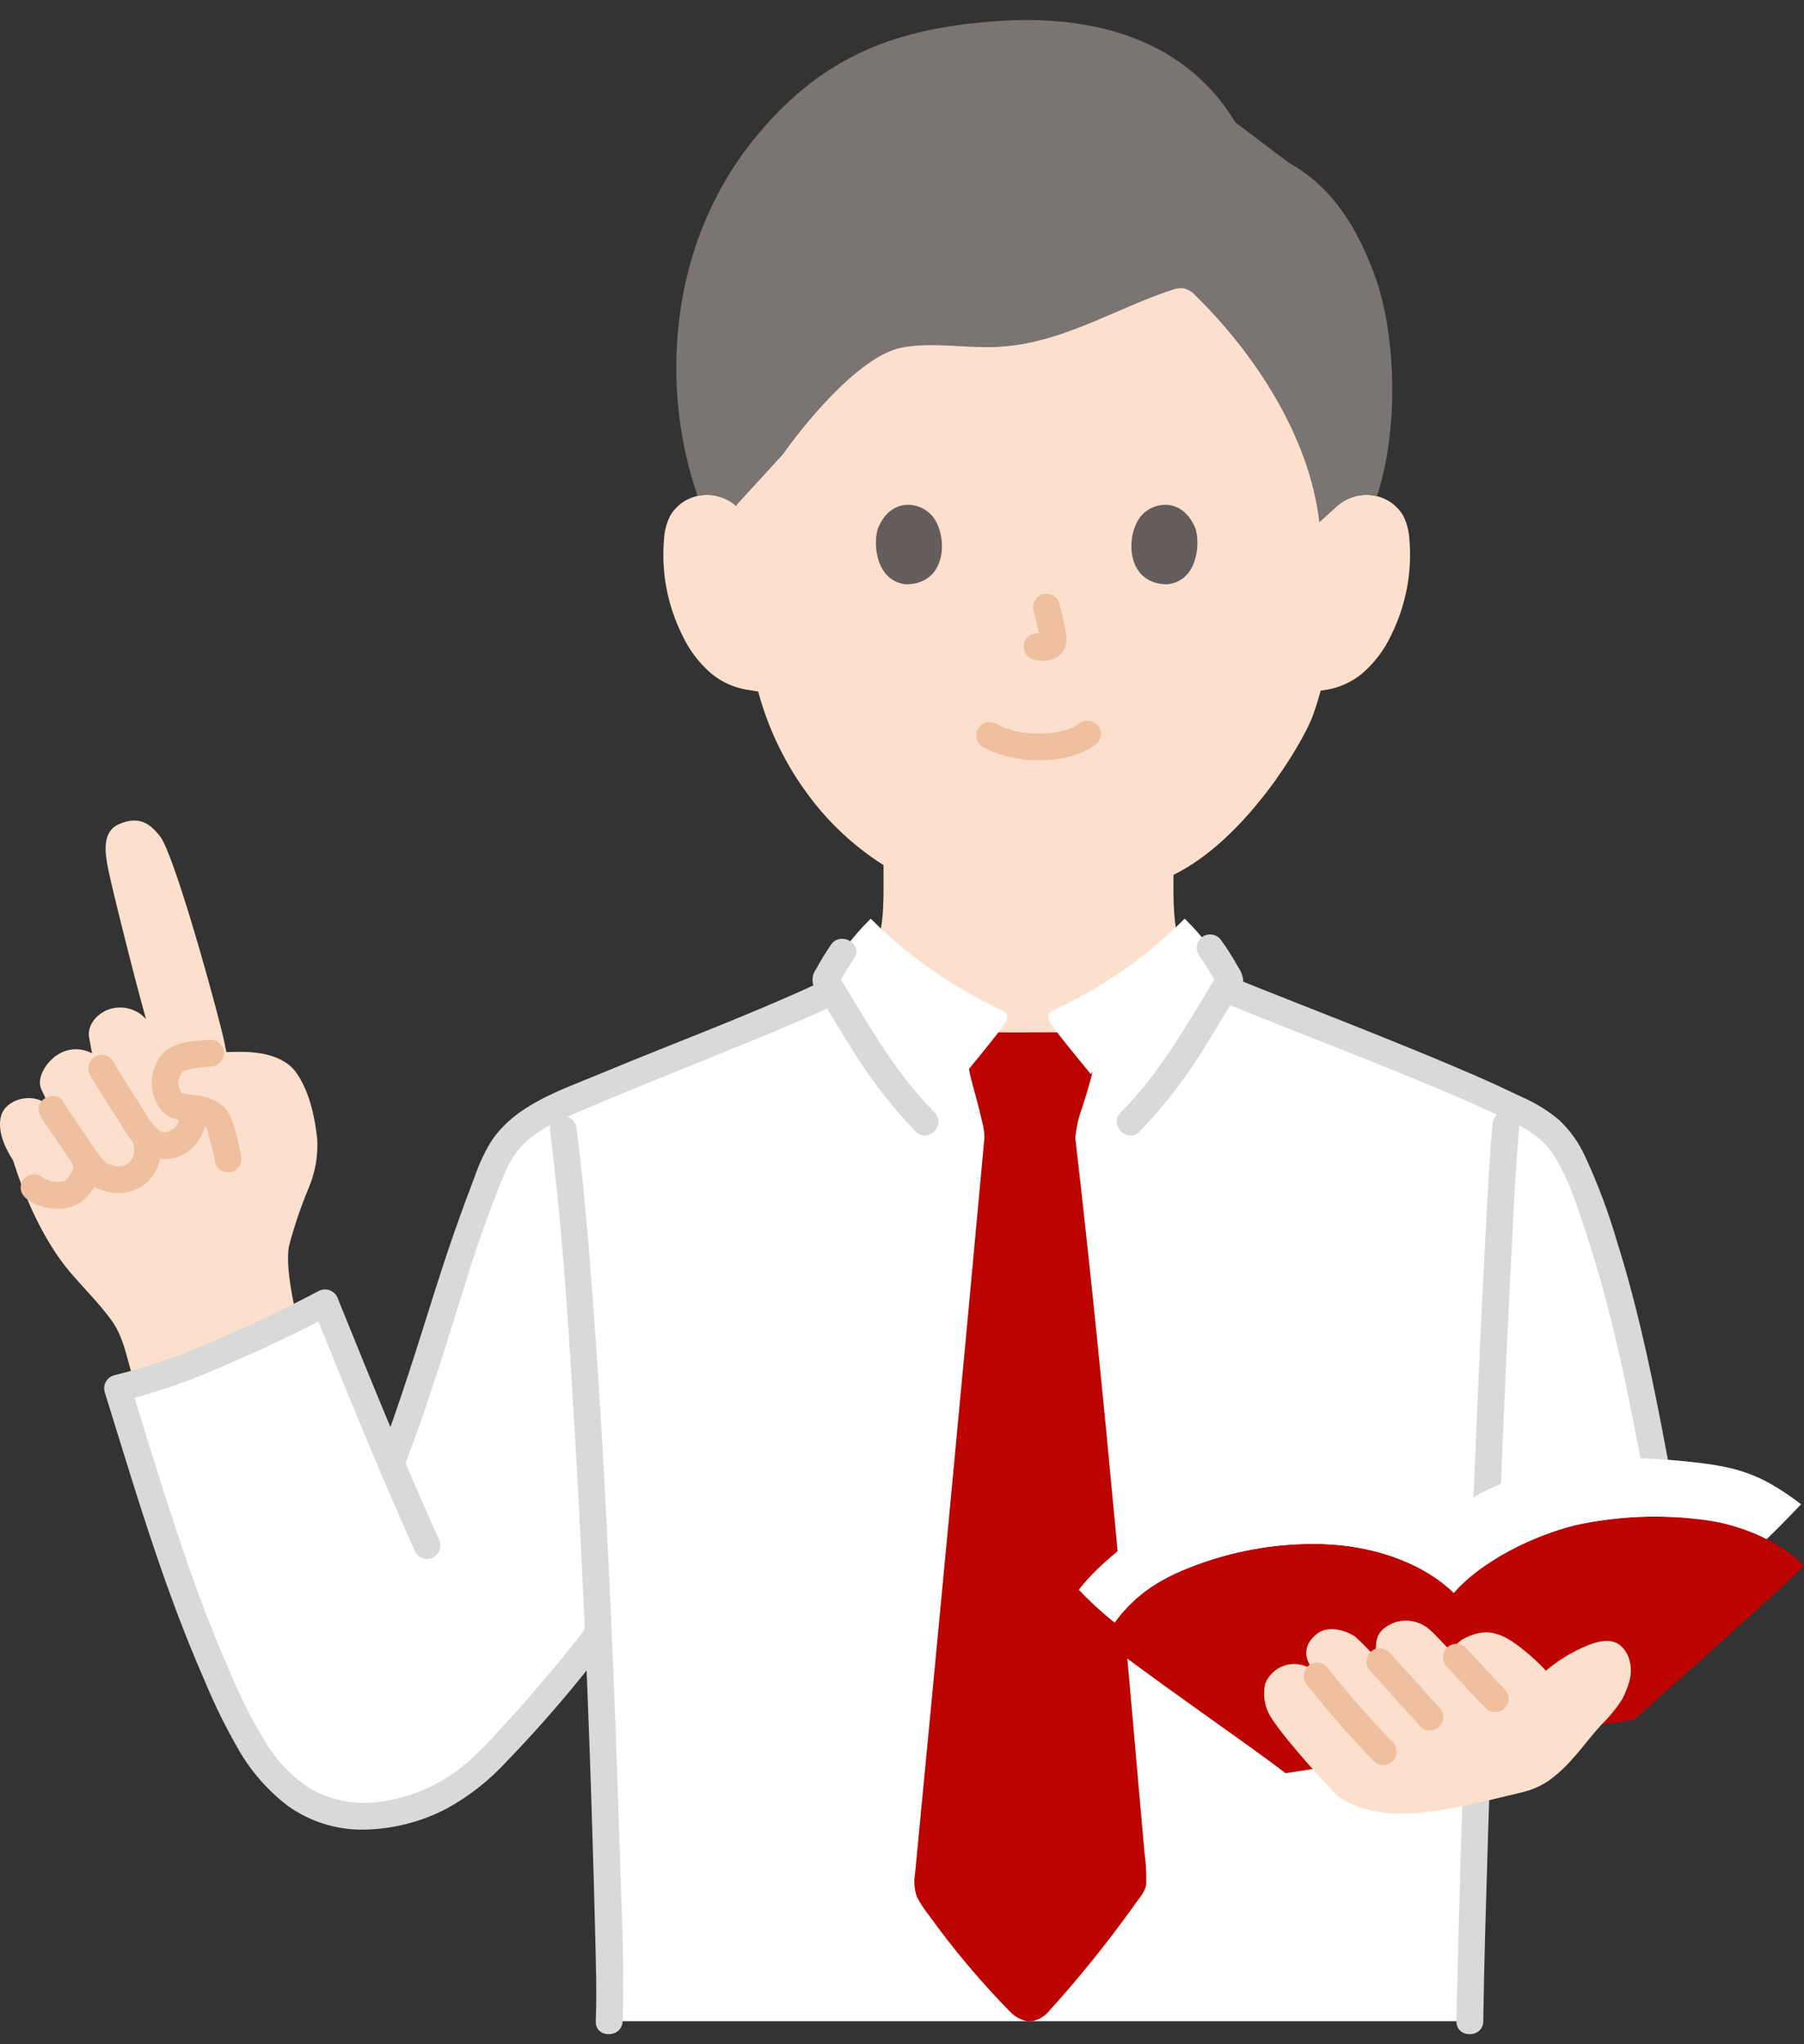 <svg width="60" height="68" viewBox="0 0 60 68" fill="none" xmlns="http://www.w3.org/2000/svg">
<rect x="0" y="0" width="60" height="68" fill="#333333" stroke="none"/>
<g clip-path="url(#clip0_712_10556)">
<path d="M44.467 16.828C44.629 16.687 44.819 16.583 45.025 16.523C45.23 16.462 45.447 16.447 45.658 16.478C45.866 16.508 46.065 16.584 46.24 16.7C46.415 16.817 46.561 16.972 46.669 17.153C46.794 17.403 46.864 17.676 46.877 17.955C46.968 19.048 46.758 20.144 46.27 21.125C46.04 21.621 45.706 22.061 45.291 22.415C44.954 22.689 44.552 22.871 44.124 22.943L43.925 22.974C43.829 23.334 43.721 23.637 43.668 23.798C43.328 24.725 41.425 27.933 39.03 29.1C39.024 29.91 39.008 30.837 39.29 31.538C39.771 32.729 42.36 34.23 42.539 34.308C42.539 34.308 41.132 39.742 34.442 39.742C25.934 39.742 26.281 34.099 26.281 34.099C26.459 34.021 28.644 32.729 29.125 31.538C29.444 30.742 29.379 29.654 29.385 28.777C28.536 28.239 27.78 27.566 27.146 26.785C26.245 25.674 25.587 24.385 25.216 23.002L24.836 22.943C24.408 22.871 24.006 22.689 23.669 22.415C23.254 22.061 22.92 21.621 22.69 21.125C22.202 20.144 21.992 19.048 22.083 17.955C22.096 17.676 22.167 17.403 22.291 17.153C22.399 16.972 22.545 16.817 22.72 16.7C22.895 16.584 23.094 16.508 23.302 16.478C23.514 16.447 23.73 16.462 23.935 16.523C24.141 16.583 24.331 16.687 24.493 16.828C24.493 16.828 25.439 7.919 34.524 7.919C43.61 7.919 44.467 16.828 44.467 16.828Z" fill="#FCE0CD"/>
<path d="M45.992 10.075C45.907 9.709 45.798 9.349 45.663 8.998C45.17 7.731 44.413 6.27 42.881 5.425L41.084 4.068C39.291 1.086 35.984 0.503 33.167 0.701C29.822 0.936 27.436 1.839 25.262 4.403C22.094 8.141 22.005 13.084 23.202 16.497C23.231 16.488 23.261 16.482 23.29 16.478C23.501 16.447 23.715 16.462 23.919 16.522C24.123 16.582 24.312 16.685 24.472 16.825L26.041 15.111C26.697 14.174 28.558 11.852 29.972 11.568C30.983 11.365 32.06 11.585 33.109 11.543C35.01 11.466 36.582 10.562 38.268 9.902C38.493 9.814 38.719 9.731 38.949 9.654C39.076 9.603 39.212 9.58 39.349 9.588C39.506 9.618 39.648 9.701 39.752 9.822C41.71 11.741 43.549 14.499 43.88 17.375C44.183 17.098 44.485 16.825 44.485 16.825C44.645 16.685 44.834 16.582 45.038 16.522C45.242 16.462 45.456 16.447 45.667 16.478C45.711 16.484 45.755 16.493 45.798 16.505C46.452 14.471 46.432 11.948 45.992 10.075Z" fill="#7A7473"/>
<path d="M20.262 67.234C20.271 66.982 20.279 66.76 20.288 66.575C20.232 63.3 20.098 58.866 19.901 54.336L19.808 54.459L19.498 54.865C18.655 55.934 16.895 58.023 15.77 59.011C14.649 59.996 12.896 60.599 11.42 60.363C9.122 59.989 8.116 57.794 7.178 55.652C5.829 52.571 4.869 49.257 3.91 46.18C5.832 45.76 8.893 44.352 10.815 43.336C11.575 45.211 12.244 46.882 13.01 48.683C14.389 45.095 14.744 43.132 16.096 39.585C16.348 38.927 16.536 38.335 17.015 37.818C17.465 37.334 18.06 37.032 18.661 36.76C20.507 35.922 24.93 34.221 27.168 33.214C27.579 32.215 28.189 31.311 28.962 30.559C30.21 31.813 31.67 32.834 33.274 33.577C33.363 33.617 33.463 33.667 33.492 33.761C33.506 33.846 33.488 33.933 33.442 34.005C33.371 34.123 33.292 34.235 33.206 34.342C33.898 34.342 34.439 34.34 35.156 34.339C35.07 34.234 34.991 34.122 34.921 34.006C34.875 33.933 34.857 33.846 34.871 33.761C34.9 33.668 35 33.618 35.089 33.577C36.692 32.835 38.152 31.813 39.4 30.559C40.129 31.265 40.713 32.109 41.117 33.041C43.08 33.83 48.087 35.763 49.972 36.678C50.578 36.972 51.242 37.236 51.701 37.73C52.19 38.256 52.473 38.964 52.729 39.635C54.092 43.209 54.665 46.719 55.408 50.618H49.418C49.188 56.332 48.975 62.633 48.887 66.977C48.885 67.065 48.885 67.15 48.884 67.234L20.262 67.234Z" fill="white"/>
<path d="M34.889 66.897C35.866 65.818 36.783 64.685 37.634 63.503C37.885 63.135 38.099 62.937 38.123 62.662C38.132 62.302 38.111 61.943 38.061 61.587C37.538 55.688 36.763 46.467 35.765 37.86C35.794 37.509 35.872 37.163 35.997 36.834C36.141 36.39 36.441 35.373 36.283 35.735C36.122 35.54 35.963 35.346 35.814 35.162C35.553 34.841 35.32 34.551 35.157 34.339C34.44 34.339 33.899 34.34 33.206 34.341C33.043 34.553 32.811 34.842 32.551 35.162C32.446 35.291 32.337 35.423 32.226 35.559C32.311 36.016 32.474 36.502 32.581 36.961C32.6 37.051 32.623 37.139 32.646 37.23C32.702 37.424 32.735 37.625 32.743 37.827C32.018 45.752 31.086 55.547 30.434 62.326C30.388 62.583 30.409 62.848 30.494 63.094C30.605 63.309 30.737 63.513 30.889 63.701C31.71 64.844 32.617 65.922 33.602 66.926C33.766 67.094 33.979 67.205 34.209 67.244C34.337 67.237 34.462 67.205 34.577 67.148C34.691 67.091 34.793 67.011 34.875 66.912L34.889 66.897Z" fill="#BD0300"/>
<path d="M37.903 37.642C38.765 36.741 39.524 35.745 40.165 34.672C40.487 34.156 40.797 33.631 41.113 33.11C41.235 32.964 41.317 32.787 41.349 32.598C41.327 32.438 41.266 32.286 41.172 32.155C41.009 31.86 40.829 31.575 40.633 31.301C40.571 31.201 40.474 31.128 40.36 31.099C40.246 31.069 40.126 31.084 40.023 31.14C39.922 31.201 39.848 31.299 39.818 31.414C39.788 31.528 39.804 31.65 39.863 31.753C40.105 32.094 40.324 32.452 40.517 32.824V32.372C39.532 33.984 38.614 35.659 37.272 37.009C36.866 37.417 37.496 38.051 37.902 37.642H37.903Z" fill="#D9D9D9"/>
<path d="M31.087 37.009C29.745 35.659 28.827 33.984 27.842 32.372V32.824C28.011 32.499 28.199 32.184 28.405 31.881C28.731 31.404 27.958 30.956 27.635 31.429C27.459 31.686 27.297 31.952 27.149 32.226C27.09 32.302 27.051 32.391 27.033 32.486C27.016 32.581 27.021 32.678 27.049 32.77C27.118 32.914 27.198 33.052 27.29 33.182C27.604 33.703 27.915 34.227 28.237 34.743C28.867 35.789 29.611 36.761 30.456 37.642C30.862 38.051 31.493 37.418 31.086 37.009H31.087Z" fill="#D9D9D9"/>
<path d="M18.289 37.57C18.739 41.108 18.947 44.68 19.15 48.24C19.392 52.494 19.576 56.751 19.703 61.011C19.736 62.075 19.766 63.138 19.792 64.202C19.816 65.213 19.852 66.224 19.815 67.234C19.794 67.811 20.686 67.81 20.707 67.234C20.774 65.407 20.672 63.566 20.617 61.738C20.555 59.656 20.481 57.573 20.395 55.491C20.221 51.312 20.012 47.132 19.696 42.961C19.56 41.161 19.409 39.361 19.181 37.571C19.177 37.453 19.129 37.341 19.046 37.258C18.964 37.175 18.852 37.126 18.735 37.123C18.617 37.123 18.504 37.171 18.42 37.255C18.337 37.338 18.29 37.452 18.289 37.571L18.289 37.57Z" fill="#D9D9D9"/>
<path d="M49.331 67.234C49.365 65.175 49.428 63.116 49.491 61.058C49.563 58.723 49.644 56.388 49.733 54.053C49.819 51.755 49.912 49.458 50.011 47.161C50.096 45.221 50.187 43.282 50.286 41.343C50.35 40.114 50.41 38.885 50.511 37.659C50.518 37.574 50.525 37.489 50.533 37.404C50.532 37.285 50.485 37.172 50.402 37.088C50.318 37.005 50.205 36.957 50.087 36.956C49.97 36.958 49.858 37.006 49.775 37.09C49.691 37.173 49.644 37.286 49.641 37.404C49.538 38.518 49.485 39.638 49.425 40.755C49.324 42.625 49.234 44.495 49.154 46.366C49.054 48.637 48.961 50.907 48.875 53.178C48.786 55.528 48.703 57.878 48.627 60.229C48.561 62.306 48.504 64.384 48.456 66.462C48.45 66.719 48.446 66.977 48.441 67.234C48.432 67.811 49.324 67.811 49.334 67.234L49.331 67.234Z" fill="#D9D9D9"/>
<path d="M7.34 34.153C6.923 32.499 5.754 28.371 5.323 27.819C5.015 27.424 4.649 27.119 3.971 27.409C3.39 27.658 3.484 28.332 3.594 28.889C3.715 29.502 4.435 32.397 4.856 33.9C4.696 33.72 4.484 33.595 4.25 33.541C4.015 33.488 3.771 33.51 3.549 33.603C3.088 33.815 2.91 34.209 2.962 34.495C2.962 34.495 3.002 34.719 3.061 35.04C2.895 34.949 2.71 34.902 2.521 34.903C2.332 34.904 2.147 34.953 1.982 35.045C1.584 35.26 1.183 35.833 1.379 36.246L1.642 36.801L1.56 36.733C1.054 36.315 0.175 36.573 0.032 37.13C-0.077 37.557 0.108 38.062 0.345 38.453C0.373 38.499 0.403 38.549 0.435 38.601L0.481 38.744C0.802 39.743 1.428 41.27 2.365 42.358C2.8 42.862 3.302 43.363 3.697 43.904C4.091 44.445 4.189 45.046 4.382 45.694L4.468 45.98C5.487 45.602 8.355 44.526 9.882 43.795L9.827 43.642C9.677 42.947 9.511 42.042 9.61 41.453C9.786 40.788 10.007 40.136 10.272 39.503C10.489 38.988 10.584 38.429 10.549 37.872C10.48 37.237 10.316 36.331 9.846 35.67C9.753 35.542 9.637 35.431 9.504 35.346C9.489 35.335 9.473 35.325 9.456 35.317C8.897 34.973 8.161 34.971 7.528 34.998L7.475 34.727C7.452 34.614 7.405 34.414 7.34 34.153Z" fill="#FCE0CD"/>
<path d="M8.015 38.434C7.968 38.165 7.906 37.899 7.827 37.637C7.781 37.378 7.679 37.131 7.528 36.916C7.37 36.725 7.16 36.587 6.923 36.517C6.794 36.479 6.662 36.453 6.529 36.437C6.455 36.426 6.381 36.416 6.308 36.406C6.25 36.399 6.242 36.398 6.284 36.403C6.263 36.4 6.241 36.397 6.219 36.393C6.172 36.384 6.126 36.377 6.08 36.364L6.044 36.353C5.995 36.336 5.998 36.337 6.052 36.358C6.017 36.335 6.013 36.334 6.04 36.355C6.068 36.376 6.065 36.373 6.034 36.345C6.071 36.397 6.067 36.389 6.023 36.322C6.007 36.296 5.992 36.268 5.978 36.24C5.943 36.172 5.926 36.097 5.927 36.021C5.934 35.945 5.955 35.871 5.989 35.803C6 35.778 6.078 35.606 6.099 35.607C6.118 35.607 5.955 35.708 6.064 35.654C6.078 35.647 6.176 35.602 6.11 35.628C6.164 35.608 6.219 35.592 6.275 35.579C6.516 35.525 6.761 35.492 7.007 35.479C7.125 35.477 7.237 35.428 7.32 35.345C7.403 35.262 7.451 35.149 7.453 35.031C7.452 34.913 7.405 34.8 7.322 34.716C7.238 34.632 7.125 34.584 7.007 34.584C6.47 34.626 5.694 34.636 5.347 35.13C5.153 35.385 5.047 35.697 5.047 36.017C5.046 36.338 5.151 36.651 5.345 36.906C5.712 37.379 6.265 37.2 6.732 37.396C6.654 37.363 6.848 37.475 6.775 37.419C6.811 37.447 6.843 37.478 6.87 37.514C6.814 37.439 6.917 37.639 6.886 37.551C6.906 37.619 6.923 37.687 6.937 37.757C7.01 38.062 7.111 38.358 7.155 38.671C7.187 38.785 7.262 38.882 7.365 38.941C7.468 38.999 7.589 39.015 7.703 38.984C7.816 38.95 7.911 38.873 7.969 38.771C8.027 38.668 8.043 38.547 8.015 38.433V38.434Z" fill="#EFC0A0"/>
<path d="M2.438 38.788C2.443 38.807 2.446 38.826 2.452 38.844C2.413 38.73 2.443 38.757 2.443 38.814C2.443 38.834 2.434 38.913 2.446 38.826C2.458 38.739 2.446 38.821 2.442 38.84C2.434 38.889 2.419 38.935 2.398 38.979L2.424 38.915C2.418 38.929 2.411 38.943 2.404 38.957C2.394 38.978 2.383 38.999 2.371 39.019C2.347 39.061 2.318 39.099 2.293 39.139C2.358 39.034 2.329 39.094 2.305 39.123C2.29 39.141 2.274 39.158 2.258 39.175C2.227 39.208 2.194 39.237 2.161 39.268C2.1 39.322 2.246 39.21 2.183 39.249C2.163 39.262 2.144 39.275 2.124 39.287C2.106 39.297 2.037 39.328 2.117 39.293C2.198 39.258 2.125 39.287 2.105 39.293C2.085 39.299 2.061 39.305 2.039 39.309C1.936 39.331 2.14 39.303 2.053 39.309C2.004 39.313 1.956 39.316 1.907 39.315C1.862 39.315 1.701 39.288 1.849 39.316C1.748 39.298 1.649 39.272 1.552 39.24C1.468 39.213 1.638 39.284 1.565 39.247C1.543 39.236 1.521 39.225 1.499 39.213C1.45 39.186 1.403 39.155 1.358 39.121C1.307 39.091 1.25 39.071 1.191 39.064C1.132 39.056 1.072 39.06 1.015 39.076C0.903 39.108 0.808 39.181 0.748 39.281C0.718 39.333 0.699 39.39 0.691 39.449C0.684 39.508 0.688 39.569 0.703 39.626C0.74 39.736 0.812 39.83 0.908 39.894C1.158 40.07 1.45 40.175 1.755 40.199C2.042 40.24 2.335 40.188 2.59 40.05C3.062 39.77 3.463 39.11 3.297 38.551C3.282 38.494 3.255 38.441 3.219 38.395C3.183 38.349 3.138 38.31 3.088 38.281C2.985 38.222 2.863 38.207 2.749 38.238C2.635 38.27 2.538 38.346 2.479 38.449C2.421 38.552 2.406 38.675 2.437 38.789L2.438 38.788Z" fill="#EFC0A0"/>
<path d="M1.342 37.123C1.548 37.47 1.79 37.788 2.013 38.123C2.225 38.44 2.433 38.761 2.671 39.06C2.888 39.359 3.208 39.566 3.569 39.641C3.801 39.702 4.045 39.703 4.278 39.647C4.512 39.59 4.728 39.477 4.907 39.316C5.104 39.119 5.244 38.87 5.311 38.598C5.377 38.326 5.368 38.041 5.285 37.774C5.131 37.22 4.27 37.455 4.425 38.012C4.464 38.121 4.476 38.238 4.46 38.353C4.469 38.275 4.443 38.414 4.438 38.431C4.432 38.452 4.425 38.472 4.418 38.492C4.437 38.45 4.435 38.452 4.413 38.499C4.388 38.545 4.36 38.59 4.33 38.633C4.389 38.554 4.29 38.67 4.276 38.683C4.256 38.702 4.171 38.758 4.259 38.702C4.244 38.711 4.116 38.782 4.202 38.745C4.041 38.812 3.86 38.814 3.698 38.751C3.656 38.74 3.614 38.726 3.574 38.709C3.654 38.744 3.529 38.676 3.515 38.672C3.479 38.646 3.492 38.656 3.552 38.701C3.539 38.69 3.527 38.678 3.514 38.666C3.491 38.642 3.467 38.619 3.444 38.594C3.421 38.569 3.394 38.538 3.369 38.509C3.357 38.495 3.263 38.375 3.328 38.459C3.272 38.387 3.219 38.312 3.167 38.238C3.053 38.076 2.944 37.91 2.834 37.745C2.596 37.385 2.335 37.043 2.114 36.671C1.82 36.176 1.049 36.626 1.343 37.123H1.342Z" fill="#EFC0A0"/>
<path d="M5.966 36.981C5.969 37.044 5.968 37.106 5.967 37.169C5.966 37.261 5.986 37.13 5.959 37.221C5.948 37.26 5.938 37.3 5.927 37.339C5.908 37.388 5.908 37.388 5.927 37.339C5.917 37.361 5.905 37.384 5.892 37.406C5.88 37.427 5.816 37.514 5.879 37.436C5.857 37.463 5.833 37.49 5.807 37.515C5.791 37.532 5.773 37.547 5.755 37.562C5.796 37.532 5.803 37.527 5.777 37.546C5.742 37.563 5.71 37.59 5.675 37.609C5.647 37.624 5.562 37.647 5.659 37.62C5.622 37.63 5.585 37.645 5.547 37.655C5.514 37.663 5.402 37.666 5.521 37.664C5.484 37.664 5.447 37.668 5.409 37.665C5.509 37.671 5.382 37.653 5.356 37.644C5.326 37.633 5.332 37.635 5.372 37.65C5.349 37.637 5.326 37.624 5.303 37.61C5.294 37.604 5.198 37.528 5.263 37.583C5.226 37.552 5.191 37.519 5.158 37.484C5.124 37.45 5.094 37.413 5.062 37.378C4.999 37.308 5.091 37.424 5.034 37.343C4.986 37.274 4.94 37.206 4.896 37.134C4.771 36.929 4.647 36.724 4.518 36.52C4.264 36.12 4.001 35.725 3.769 35.312C3.709 35.209 3.611 35.135 3.497 35.105C3.382 35.074 3.261 35.091 3.159 35.151C3.056 35.211 2.982 35.309 2.952 35.424C2.922 35.539 2.939 35.661 2.998 35.764C3.277 36.26 3.599 36.73 3.899 37.213C4.164 37.639 4.405 38.09 4.836 38.372C5.045 38.5 5.287 38.564 5.531 38.556C5.776 38.549 6.013 38.47 6.213 38.329C6.43 38.181 6.603 37.978 6.716 37.741C6.829 37.505 6.878 37.242 6.858 36.98C6.856 36.862 6.808 36.75 6.725 36.666C6.642 36.583 6.53 36.535 6.412 36.532C6.294 36.533 6.181 36.581 6.098 36.664C6.014 36.748 5.967 36.862 5.966 36.98L5.966 36.981Z" fill="#EFC0A0"/>
<path d="M27.288 32.67C24.885 33.788 22.386 34.706 19.937 35.727C18.636 36.269 17.105 36.759 16.31 38.008C16.098 38.367 15.923 38.747 15.788 39.142C15.622 39.582 15.455 40.022 15.296 40.465C15.003 41.279 14.73 42.1 14.469 42.925C13.885 44.77 13.321 46.618 12.633 48.427C12.602 48.542 12.617 48.664 12.676 48.767C12.734 48.87 12.83 48.946 12.944 48.978C13.058 49.007 13.178 48.991 13.281 48.933C13.383 48.874 13.459 48.779 13.492 48.666C14.1 47.069 14.617 45.443 15.126 43.813C15.628 42.2 16.129 40.56 16.796 39.007C16.943 38.639 17.163 38.304 17.441 38.022C17.754 37.739 18.108 37.507 18.491 37.332C18.98 37.089 19.508 36.87 19.973 36.675C21.242 36.143 22.519 35.632 23.793 35.114C25.115 34.576 26.444 34.045 27.738 33.443C27.84 33.383 27.913 33.285 27.943 33.17C27.973 33.055 27.957 32.933 27.898 32.831C27.837 32.73 27.739 32.657 27.625 32.627C27.512 32.597 27.391 32.613 27.288 32.67V32.67Z" fill="#D9D9D9"/>
<path d="M14.588 51.184C13.406 48.556 12.326 45.887 11.245 43.217C11.226 43.151 11.192 43.092 11.146 43.041C11.1 42.991 11.044 42.951 10.981 42.926C10.918 42.9 10.851 42.889 10.783 42.893C10.715 42.897 10.649 42.916 10.59 42.949C9.473 43.538 8.334 44.082 7.172 44.58C6.083 45.073 4.952 45.464 3.792 45.748C3.678 45.781 3.582 45.857 3.524 45.96C3.465 46.063 3.45 46.185 3.48 46.299C4.145 48.434 4.782 50.578 5.534 52.684C5.919 53.762 6.335 54.829 6.793 55.878C7.123 56.677 7.505 57.455 7.937 58.204C8.355 58.933 8.915 59.57 9.582 60.078C10.303 60.589 11.164 60.863 12.046 60.862C13.031 60.855 14 60.612 14.873 60.153C15.618 59.741 16.291 59.209 16.865 58.579C18.052 57.35 19.163 56.05 20.193 54.686C20.252 54.583 20.268 54.461 20.238 54.346C20.208 54.231 20.134 54.133 20.033 54.073C19.93 54.016 19.809 54.001 19.696 54.031C19.582 54.06 19.484 54.133 19.423 54.233L19.254 54.454C19.219 54.501 19.183 54.547 19.148 54.594C19.137 54.608 19.127 54.622 19.116 54.635C19.182 54.552 19.13 54.617 19.094 54.661C18.88 54.93 18.663 55.196 18.443 55.46C17.899 56.114 17.342 56.759 16.765 57.385C16.252 57.94 15.725 58.535 15.104 58.971C14.376 59.485 13.536 59.815 12.654 59.933C11.866 60.051 11.062 59.907 10.363 59.523C9.742 59.134 9.222 58.603 8.845 57.974C8.411 57.27 8.033 56.533 7.714 55.77C7.296 54.826 6.91 53.87 6.557 52.9C5.733 50.649 5.053 48.35 4.34 46.062L4.028 46.613C5.238 46.312 6.418 45.901 7.553 45.384C8.737 44.88 9.9 44.326 11.04 43.723L10.385 43.456C11.495 46.197 12.604 48.939 13.817 51.637C13.878 51.739 13.975 51.813 14.09 51.843C14.204 51.873 14.325 51.856 14.428 51.797C14.527 51.736 14.6 51.637 14.63 51.523C14.66 51.409 14.645 51.288 14.588 51.185L14.588 51.184Z" fill="#D9D9D9"/>
<path d="M40.759 33.376C43.193 34.364 45.668 35.298 48.079 36.32C48.578 36.532 49.1 36.757 49.599 36.993C50.336 37.342 51.153 37.647 51.626 38.349C52.165 39.149 52.458 40.134 52.76 41.042C53.078 41.997 53.352 42.967 53.594 43.944C54.152 46.187 54.547 48.467 54.98 50.737C55.012 50.851 55.088 50.947 55.19 51.006C55.293 51.064 55.414 51.08 55.528 51.05C55.641 51.016 55.736 50.94 55.794 50.837C55.853 50.734 55.869 50.613 55.84 50.499C55.444 48.42 55.078 46.334 54.592 44.275C54.355 43.27 54.088 42.271 53.777 41.287C53.492 40.311 53.135 39.358 52.706 38.437C52.5 37.993 52.212 37.593 51.857 37.257C51.49 36.949 51.081 36.695 50.642 36.502C50.102 36.245 49.559 35.991 49.01 35.753C47.645 35.162 46.265 34.608 44.884 34.057C43.589 33.54 42.288 33.037 40.996 32.513C40.882 32.482 40.76 32.497 40.658 32.556C40.555 32.614 40.479 32.711 40.447 32.825C40.419 32.94 40.435 33.061 40.493 33.163C40.551 33.266 40.646 33.342 40.759 33.376V33.376Z" fill="#D9D9D9"/>
<path d="M54.351 57.201C55.339 56.317 59.162 52.928 60 52.085C59.313 51.37 57.997 50.675 56.418 50.527C55.064 50.369 53.692 50.443 52.362 50.744C51.021 51.08 49.283 51.912 48.353 52.983C47.214 51.892 45.528 51.41 44.001 51.36C42.454 51.315 40.915 51.592 39.481 52.175C38.314 52.643 37.37 53.315 36.723 54.562C37.617 55.348 41.825 58.243 42.756 58.985L54.351 57.201Z" fill="#BD0300"/>
<path d="M36.515 52.18C36.286 52.398 36.073 52.633 35.879 52.883C36.222 53.243 36.586 53.581 36.971 53.896L37.077 53.976C37.696 53.094 38.511 52.565 39.479 52.176C40.914 51.594 42.453 51.316 43.999 51.361C45.527 51.412 47.213 51.893 48.352 52.985C49.282 51.913 51.02 51.081 52.361 50.745C53.691 50.444 55.062 50.371 56.417 50.529C57.232 50.603 58.027 50.831 58.759 51.199L58.789 51.169C59.027 50.943 59.501 50.466 59.904 50.037C58.445 48.929 57.627 48.764 55.906 48.595C54.596 48.468 53.109 48.424 51.828 48.745C50.548 49.065 48.906 49.602 47.996 50.618C46.972 49.893 45.539 49.482 44 49.431C42.453 49.386 40.914 49.664 39.48 50.246C38.821 50.495 38.196 50.829 37.623 51.24C37.236 51.532 36.867 51.846 36.515 52.18Z" fill="white"/>
<path d="M50.701 54.907C50.647 54.863 50.592 54.82 50.537 54.777C49.835 54.233 49.326 54.147 48.605 54.552L48.218 54.89C47.923 54.575 47.673 54.315 47.566 54.222C47.412 54.082 47.225 53.984 47.022 53.939C46.82 53.893 46.609 53.901 46.41 53.961C45.954 54.131 45.764 54.381 45.764 54.764C45.764 54.764 45.745 54.903 45.72 55.09C45.479 54.833 45.261 54.612 45.095 54.463C44.954 54.336 44.269 53.997 43.812 54.341C43.41 54.645 43.348 55.05 43.581 55.407C43.605 55.449 43.628 55.491 43.648 55.535L43.546 55.481C43.416 55.41 43.273 55.366 43.126 55.355C42.979 55.343 42.831 55.363 42.692 55.413C42.553 55.463 42.426 55.543 42.32 55.646C42.214 55.749 42.132 55.874 42.078 56.013C42.005 56.343 42.047 56.688 42.195 56.991C42.49 57.565 43.781 59.003 44.478 59.742C46.074 60.876 48.621 60.087 50.661 59.61C50.947 59.539 51.221 59.421 51.469 59.261C52.232 58.729 52.625 58.075 53.248 57.384C53.513 57.127 53.748 56.842 53.948 56.532C54.151 56.134 54.319 55.701 54.205 55.268C54.159 55.042 54.032 54.84 53.849 54.7C53.545 54.499 53.139 54.595 52.803 54.733C52.3 54.939 51.832 55.223 51.417 55.575C51.195 55.334 50.956 55.111 50.701 54.907Z" fill="#FCE0CD"/>
<path d="M50.045 56.186C49.87 56.021 49.71 55.839 49.546 55.663C49.282 55.379 49.017 55.095 48.754 54.81C48.67 54.727 48.556 54.681 48.438 54.681C48.32 54.681 48.207 54.727 48.123 54.81C48.042 54.895 47.996 55.009 47.996 55.127C47.996 55.245 48.042 55.359 48.123 55.444C48.388 55.727 48.652 56.012 48.915 56.297C49.079 56.472 49.239 56.654 49.414 56.819C49.455 56.861 49.504 56.895 49.559 56.918C49.613 56.941 49.671 56.953 49.73 56.953C49.789 56.953 49.847 56.942 49.902 56.919C49.956 56.897 50.006 56.864 50.047 56.822C50.089 56.78 50.122 56.73 50.144 56.676C50.167 56.621 50.178 56.562 50.178 56.503C50.178 56.444 50.166 56.386 50.143 56.331C50.12 56.277 50.087 56.227 50.045 56.186Z" fill="#EFC0A0"/>
<path d="M43.489 56.066C44.182 56.947 44.92 57.79 45.701 58.593C45.785 58.672 45.897 58.715 46.013 58.713C46.128 58.711 46.239 58.664 46.32 58.582C46.402 58.5 46.449 58.389 46.451 58.273C46.453 58.157 46.41 58.045 46.331 57.96C45.55 57.157 44.812 56.314 44.12 55.433C44.036 55.35 43.922 55.303 43.804 55.303C43.686 55.303 43.573 55.35 43.489 55.433C43.408 55.519 43.363 55.632 43.363 55.75C43.363 55.868 43.408 55.981 43.489 56.067L43.489 56.066Z" fill="#EFC0A0"/>
<path d="M47.873 56.802C47.313 56.192 46.77 55.567 46.207 54.96C46.123 54.877 46.009 54.83 45.891 54.83C45.773 54.83 45.66 54.877 45.576 54.96C45.495 55.045 45.449 55.158 45.449 55.276C45.449 55.395 45.495 55.508 45.576 55.593C46.139 56.201 46.682 56.825 47.243 57.435C47.327 57.518 47.44 57.565 47.558 57.565C47.676 57.565 47.789 57.518 47.873 57.435C47.955 57.35 48 57.236 48 57.118C48 57 47.955 56.887 47.873 56.802Z" fill="#EFC0A0"/>
<path d="M32.687 24.851C33.273 25.154 33.924 25.306 34.583 25.291C35.258 25.286 35.944 25.155 36.485 24.732C36.568 24.647 36.615 24.534 36.615 24.415C36.615 24.296 36.568 24.183 36.485 24.098C36.4 24.017 36.287 23.972 36.17 23.972C36.053 23.972 35.94 24.017 35.855 24.098C35.986 23.995 35.873 24.082 35.839 24.104C35.8 24.129 35.76 24.152 35.72 24.173C35.691 24.188 35.552 24.246 35.664 24.204C35.609 24.224 35.555 24.246 35.5 24.264C35.184 24.365 34.853 24.409 34.522 24.394C34.206 24.403 33.891 24.36 33.589 24.268C33.529 24.249 33.47 24.228 33.411 24.208C33.392 24.201 33.373 24.191 33.353 24.186C33.463 24.218 33.385 24.2 33.356 24.186C33.282 24.151 33.21 24.115 33.138 24.076C33.035 24.019 32.915 24.004 32.801 24.034C32.687 24.064 32.589 24.137 32.528 24.237C32.469 24.34 32.454 24.462 32.483 24.576C32.513 24.691 32.587 24.789 32.688 24.85L32.687 24.851Z" fill="#EFC0A0"/>
<path d="M34.38 20.335C34.469 20.656 34.54 20.982 34.593 21.31L34.577 21.191C34.583 21.236 34.584 21.281 34.58 21.326L34.596 21.207C34.593 21.227 34.588 21.248 34.581 21.267L34.627 21.16C34.62 21.174 34.613 21.187 34.605 21.199L34.675 21.109C34.666 21.12 34.655 21.131 34.643 21.14L34.733 21.07C34.709 21.085 34.683 21.099 34.656 21.111L34.763 21.066C34.721 21.084 34.678 21.096 34.633 21.103L34.752 21.087C34.711 21.092 34.67 21.092 34.63 21.087L34.748 21.103C34.703 21.097 34.657 21.085 34.612 21.079C34.495 21.052 34.373 21.068 34.268 21.124C34.166 21.184 34.092 21.283 34.062 21.398C34.032 21.512 34.048 21.635 34.108 21.737C34.136 21.788 34.174 21.832 34.22 21.867C34.266 21.902 34.319 21.928 34.374 21.942C34.474 21.956 34.571 21.982 34.672 21.986C34.822 21.987 34.971 21.952 35.105 21.883C35.19 21.846 35.264 21.789 35.324 21.719C35.383 21.648 35.426 21.565 35.449 21.475C35.48 21.328 35.478 21.176 35.445 21.03C35.392 20.715 35.32 20.404 35.239 20.096C35.226 20.038 35.2 19.982 35.165 19.933C35.13 19.884 35.085 19.843 35.033 19.812C34.981 19.781 34.924 19.761 34.864 19.753C34.804 19.745 34.744 19.749 34.686 19.765C34.628 19.781 34.574 19.809 34.526 19.847C34.479 19.884 34.44 19.931 34.412 19.985C34.383 20.038 34.366 20.096 34.36 20.157C34.355 20.217 34.362 20.277 34.38 20.335Z" fill="#EFC0A0"/>
<path d="M29.195 17.587C29.032 18.116 29.139 19.334 30.137 19.437C31.456 19.429 31.527 17.957 31.083 17.265C30.719 16.698 29.649 16.462 29.195 17.587Z" fill="#645D5C"/>
<path d="M39.763 17.587C39.925 18.116 39.819 19.334 38.821 19.437C37.501 19.429 37.43 17.957 37.875 17.265C38.238 16.698 39.308 16.462 39.763 17.587Z" fill="#645D5C"/>
</g>
<defs>
<clipPath id="clip0_712_10556">
<rect width="60" height="67" fill="white" transform="translate(0 0.667)"/>
</clipPath>
</defs>
</svg>
